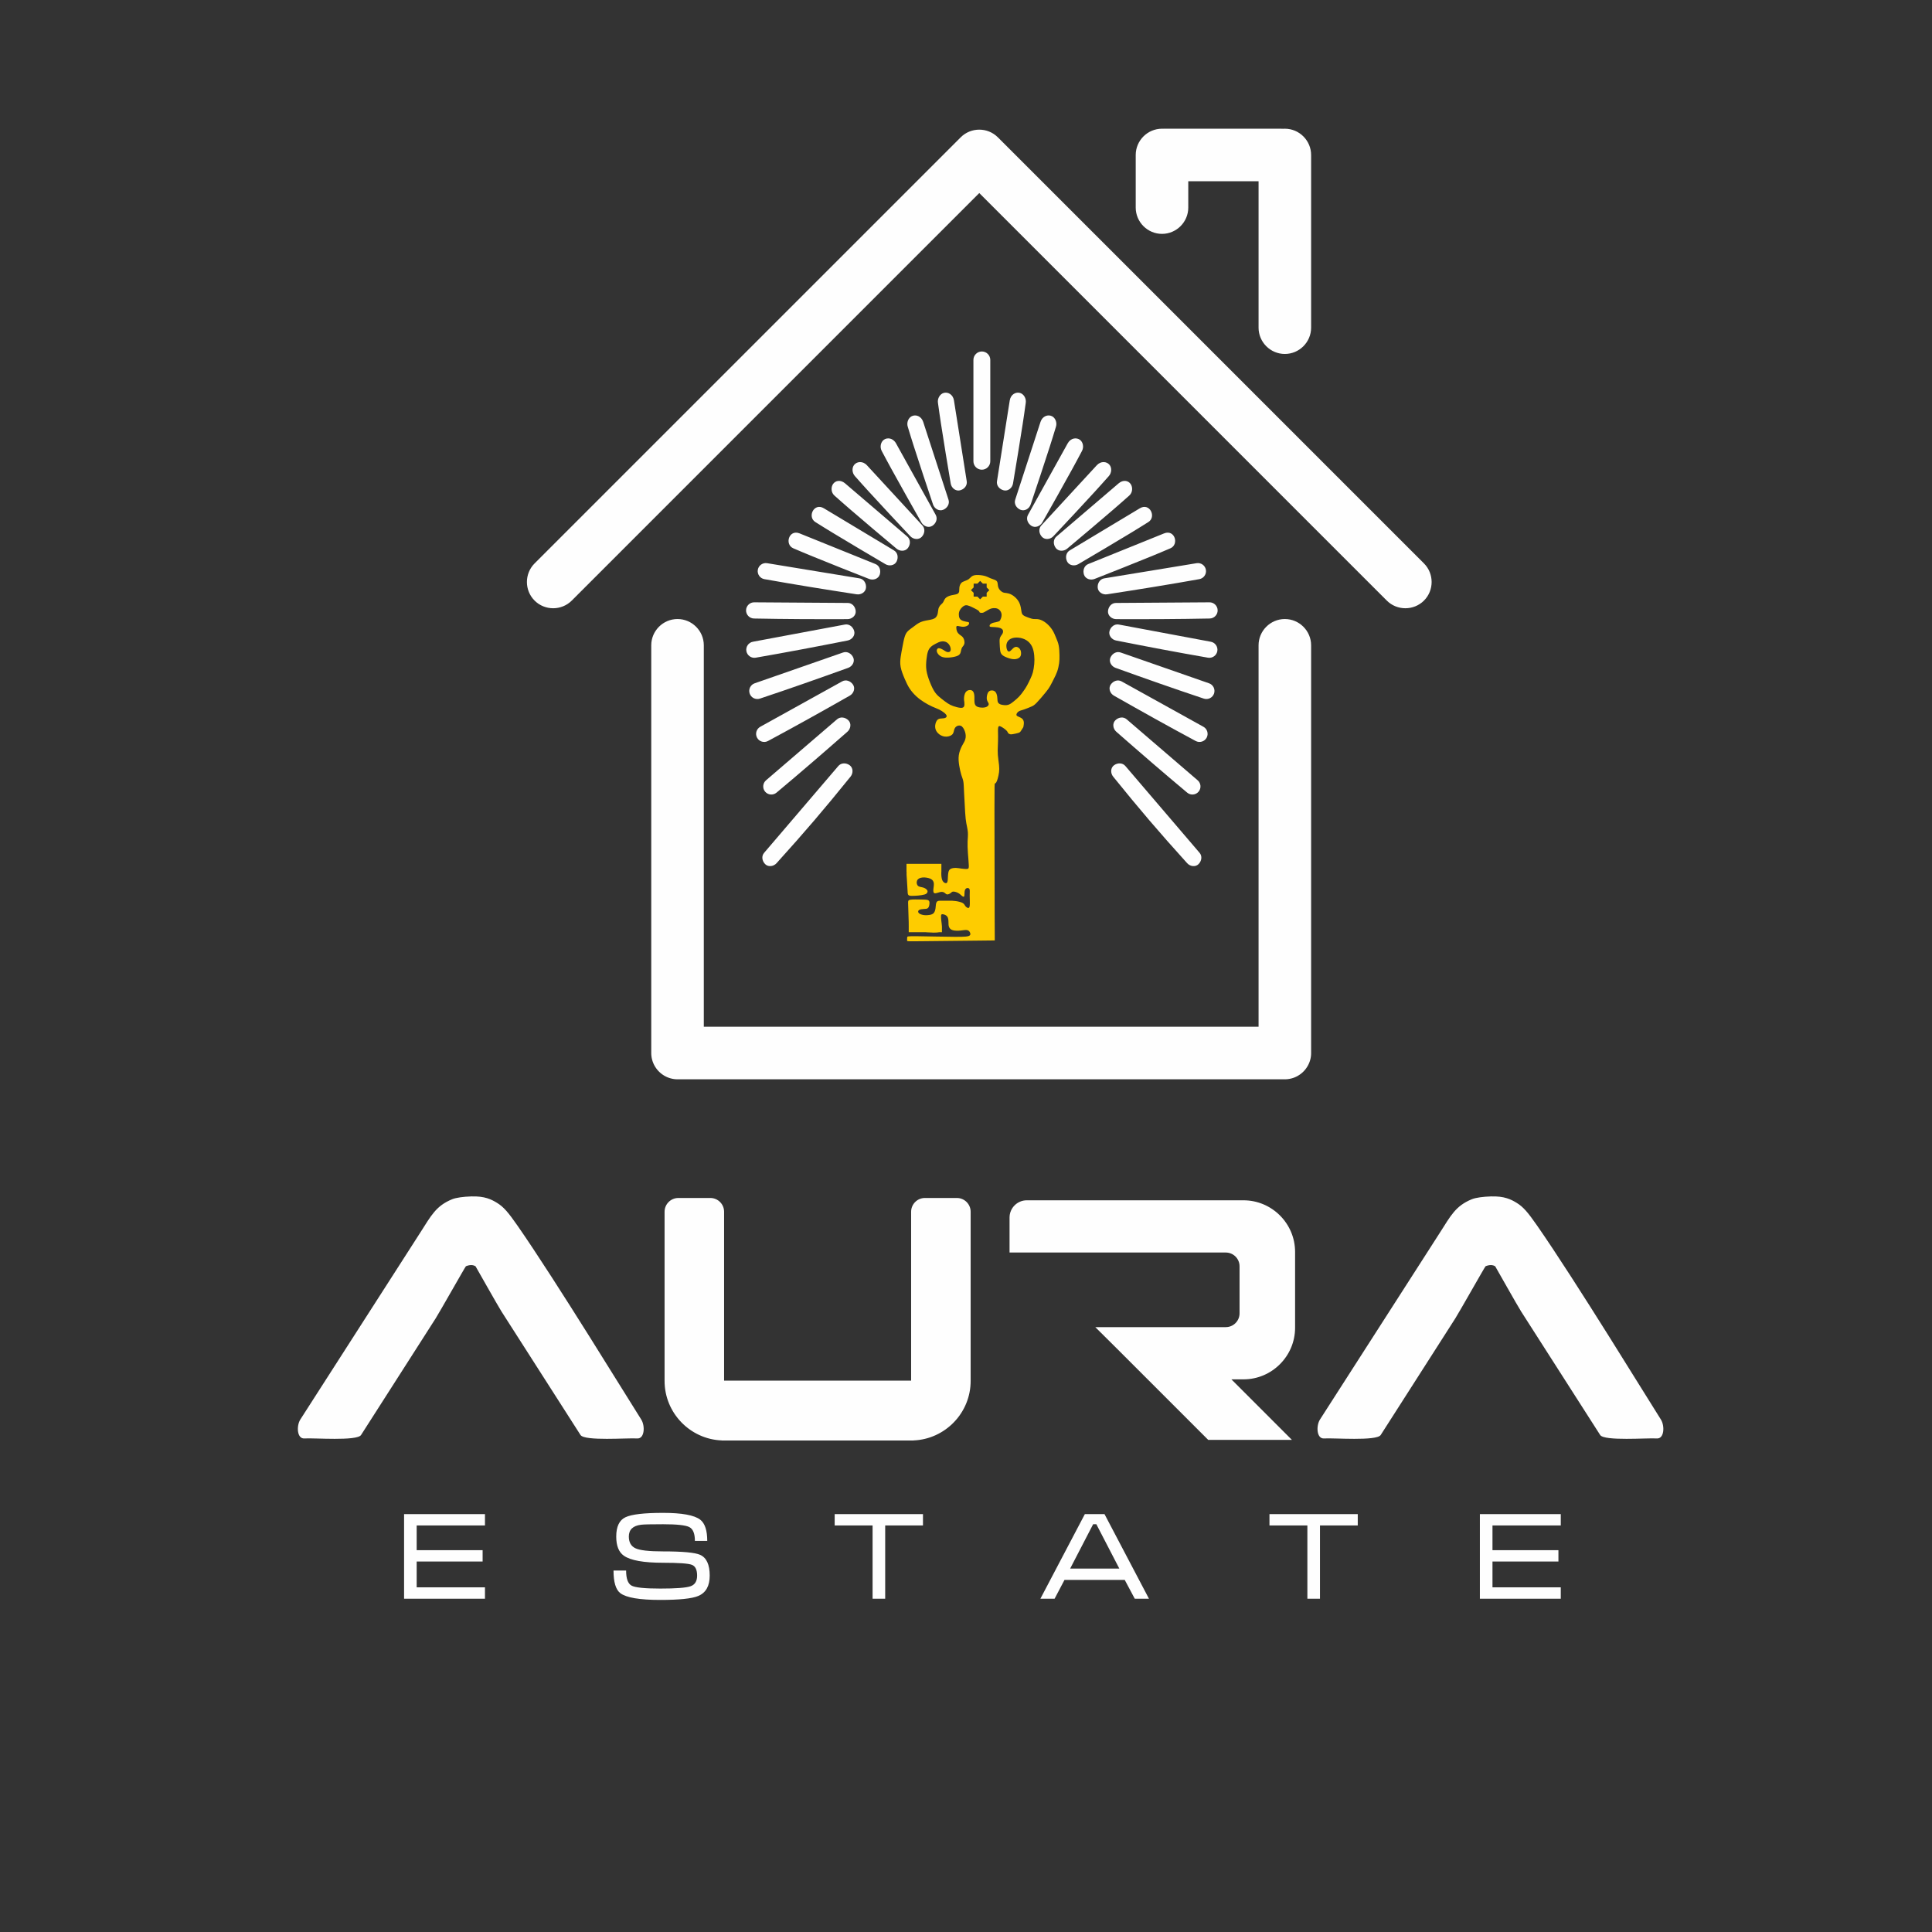 <?xml version="1.0" encoding="UTF-8"?> <svg xmlns="http://www.w3.org/2000/svg" xmlns:xlink="http://www.w3.org/1999/xlink" xmlns:xodm="http://www.corel.com/coreldraw/odm/2003" xml:space="preserve" width="200px" height="200px" version="1.1" style="shape-rendering:geometricPrecision; text-rendering:geometricPrecision; image-rendering:optimizeQuality; fill-rule:evenodd; clip-rule:evenodd" viewBox="0 0 200 200"><rect x="0" y="0" width="200" height="200" fill="#333333" stroke="none"/> <defs> <style type="text/css"> .fil1 {fill:#FEFEFE} .fil2 {fill:#FECC00} .fil0 {fill:#FEFEFE;fill-rule:nonzero} </style> </defs> <g id="Слой_x0020_1">  <path class="fil0" d="M41.83 156.74l8.374 0 0 1.176 -7.07 0 0 2.557 6.827 0 0 1.176 -6.827 0 0 2.671 7.07 0 0 1.177 -8.374 0 0 -8.757zm57.227 -32.726l-3.313 0c-0.783,0 -1.424,0.641 -1.424,1.424l0 17.485 -19.362 0 0 -17.485c0,-0.783 -0.64,-1.424 -1.423,-1.424l-3.314 0c-0.783,0 -1.424,0.641 -1.424,1.424l0 17.519c0,3.307 2.641,6.028 5.918,6.156l0 0.005 0.243 0 19.362 0 0.243 0 0 -0.005c3.277,-0.128 5.918,-2.849 5.918,-6.156l0 -17.519c0,-0.783 -0.64,-1.424 -1.424,-1.424zm-67.542 24.894c-0.781,0.055 -0.843,-1.311 -0.42,-1.97l12.423 -19.358c1.105,-1.721 1.607,-2.752 3.295,-3.437 0.415,-0.168 1.176,-0.264 1.973,-0.29 1.392,-0.045 2.087,0.313 2.651,0.657 0.695,0.425 1.161,0.969 2.142,2.379 3.963,5.695 11.593,18.174 12.796,20.049 0.423,0.659 0.361,2.025 -0.42,1.97 -0.957,-0.068 -5.443,0.294 -5.86,-0.357l-8.183 -12.789c-0.378,-0.592 -2.67,-4.666 -2.681,-4.673 -0.126,-0.08 -0.276,-0.128 -0.453,-0.128 -0.178,0 -0.383,0.048 -0.548,0.122 -0.053,0.024 -2.741,4.786 -3.127,5.39l-7.727 12.078c-0.417,0.651 -4.904,0.289 -5.861,0.357zm74.773 -24.653l22.438 0c2.938,0 5.341,2.403 5.341,5.341l0 7.853c0,2.938 -2.403,5.341 -5.341,5.341l-1.253 0 6.263 6.264 -8.665 0 -9.539 -9.538 -2.147 -2.132 13.509 0c0.784,0 1.424,-0.641 1.424,-1.424l0 -4.875c0,-0.783 -0.64,-1.424 -1.424,-1.424l-22.386 0 0 -3.626c0,-0.979 0.801,-1.78 1.78,-1.78zm30.781 24.653c-0.781,0.055 -0.843,-1.311 -0.42,-1.97l12.424 -19.358c1.104,-1.721 1.606,-2.752 3.295,-3.437 0.414,-0.168 1.175,-0.264 1.972,-0.29 1.392,-0.045 2.087,0.313 2.651,0.657 0.695,0.425 1.161,0.969 2.142,2.379 3.963,5.695 11.593,18.174 12.796,20.049 0.423,0.659 0.361,2.025 -0.42,1.97 -0.957,-0.068 -5.443,0.294 -5.86,-0.357l-8.183 -12.789c-0.378,-0.592 -2.67,-4.666 -2.681,-4.673 -0.126,-0.08 -0.276,-0.128 -0.453,-0.128 -0.178,0 -0.383,0.048 -0.548,0.122 -0.053,0.024 -2.741,4.786 -3.127,5.39l-7.727 12.078c-0.417,0.651 -4.904,0.289 -5.861,0.357zm-68.432 11.692c2.036,0 3.319,0.12 3.848,0.359 0.656,0.298 0.984,1.014 0.984,2.147 0,1.074 -0.396,1.777 -1.189,2.109 -0.648,0.273 -1.96,0.409 -3.937,0.409 -2.139,0 -3.516,-0.234 -4.13,-0.703 -0.468,-0.358 -0.702,-1.137 -0.702,-2.339l1.303 0c0,0.827 0.184,1.345 0.55,1.553 0.367,0.209 1.364,0.313 2.991,0.313 1.594,0 2.628,-0.077 3.1,-0.23 0.474,-0.153 0.71,-0.524 0.71,-1.112 0,-0.597 -0.177,-0.967 -0.53,-1.112 -0.354,-0.145 -1.353,-0.218 -2.998,-0.218 -2.011,0 -3.362,-0.242 -4.053,-0.728 -0.528,-0.366 -0.792,-1.027 -0.792,-1.981 0,-1.032 0.317,-1.699 0.952,-2.001 0.635,-0.303 1.933,-0.454 3.893,-0.454 1.951,0 3.234,0.234 3.848,0.703 0.485,0.375 0.728,1.108 0.728,2.199l-1.278 0c0,-0.756 -0.192,-1.232 -0.575,-1.43 -0.384,-0.198 -1.292,-0.296 -2.723,-0.296 -1.228,0 -1.982,0.017 -2.263,0.051 -0.852,0.102 -1.278,0.509 -1.278,1.221 0,0.599 0.23,1.006 0.69,1.219 0.461,0.215 1.41,0.321 2.851,0.321zm17.768 -3.86l9.14 0 0 1.176 -3.911 0 0 7.581 -1.304 0 0 -7.581 -3.925 0 0 -1.176zm27.932 0l4.602 8.757 -1.47 0 -1.036 -1.943 -6.238 0 -1.023 1.943 -1.47 0 4.602 -8.757 2.033 0zm1.534 5.637l-2.378 -4.589 -0.332 0 -2.378 4.589 5.088 0zm15.544 -5.637l9.14 0 0 1.176 -3.912 0 0 7.581 -1.304 0 0 -7.581 -3.924 0 0 -1.176zm21.782 0l8.374 0 0 1.176 -7.07 0 0 2.557 6.827 0 0 1.176 -6.827 0 0 2.671 7.07 0 0 1.177 -8.374 0 0 -8.757z"></path> <path class="fil1" d="M101.641 36.384c0.48,0 0.873,0.393 0.873,0.873l0 10.493c0,0.481 -0.393,0.873 -0.873,0.873 -0.48,0 -0.873,-0.392 -0.873,-0.873l0 -10.493c0,-0.48 0.393,-0.873 0.873,-0.873zm-0.267 -16.399l42.187 42.188c1.058,1.057 2.789,1.057 3.848,0 1.057,-1.058 1.057,-2.789 0,-3.848l-44.111 -44.11c-1.058,-1.058 -2.789,-1.058 -3.847,0l-44.111 44.11c-1.058,1.059 -1.058,2.79 0,3.848 1.058,1.057 2.789,1.057 3.847,0l42.187 -42.188zm-31.236 44.097c1.496,0 2.72,1.224 2.72,2.72l0 39.485 57.428 0 0 -39.485c0,-1.496 1.224,-2.72 2.72,-2.72 1.496,0 2.72,1.224 2.72,2.72l0 42.205c0,0.024 0,0.047 -0.001,0.07 0,0.023 -0.001,0.046 -0.002,0.069 -0.002,0.024 -0.003,0.047 -0.005,0.07 -0.001,0.023 -0.004,0.045 -0.006,0.068 -0.002,0.023 -0.005,0.046 -0.008,0.068 -0.003,0.023 -0.006,0.045 -0.009,0.068 -0.004,0.022 -0.008,0.045 -0.011,0.067 -0.004,0.022 -0.009,0.045 -0.013,0.067 -0.005,0.022 -0.01,0.044 -0.015,0.066 -0.005,0.022 -0.01,0.043 -0.016,0.065 -0.005,0.022 -0.011,0.043 -0.018,0.065 -0.006,0.021 -0.012,0.042 -0.019,0.064 -0.006,0.021 -0.013,0.042 -0.021,0.063 -0.006,0.021 -0.014,0.042 -0.022,0.063 -0.007,0.021 -0.015,0.041 -0.023,0.062 -0.017,0.041 -0.034,0.082 -0.052,0.122 -0.009,0.02 -0.019,0.04 -0.028,0.06 -0.01,0.02 -0.02,0.039 -0.03,0.059 -0.01,0.019 -0.02,0.039 -0.031,0.058 -0.01,0.019 -0.021,0.038 -0.032,0.058 -0.033,0.056 -0.067,0.112 -0.104,0.166 -0.012,0.018 -0.025,0.037 -0.037,0.054 -0.013,0.018 -0.026,0.035 -0.039,0.053 -0.013,0.018 -0.026,0.035 -0.04,0.052 -0.013,0.017 -0.027,0.034 -0.041,0.051 -0.014,0.017 -0.028,0.033 -0.042,0.05 -0.015,0.017 -0.029,0.033 -0.044,0.049 -0.014,0.016 -0.029,0.032 -0.044,0.048 -0.03,0.031 -0.061,0.062 -0.092,0.092 -0.016,0.015 -0.033,0.03 -0.048,0.044 -0.017,0.015 -0.033,0.03 -0.05,0.044 -0.016,0.014 -0.032,0.028 -0.049,0.042 -0.017,0.014 -0.034,0.028 -0.051,0.041 -0.018,0.014 -0.035,0.027 -0.052,0.04 -0.018,0.013 -0.035,0.026 -0.053,0.039 -0.018,0.013 -0.036,0.025 -0.054,0.037 -0.054,0.037 -0.11,0.072 -0.167,0.105 -0.019,0.011 -0.038,0.021 -0.057,0.032 -0.02,0.011 -0.039,0.02 -0.059,0.031 -0.019,0.01 -0.039,0.02 -0.059,0.029 -0.019,0.009 -0.039,0.019 -0.059,0.028 -0.04,0.019 -0.081,0.036 -0.122,0.052 -0.021,0.008 -0.042,0.016 -0.062,0.024 -0.021,0.007 -0.042,0.015 -0.063,0.022 -0.021,0.007 -0.042,0.014 -0.064,0.021 -0.021,0.006 -0.042,0.013 -0.063,0.019 -0.022,0.006 -0.044,0.012 -0.065,0.017 -0.022,0.006 -0.044,0.011 -0.066,0.016 -0.022,0.006 -0.044,0.01 -0.066,0.015 -0.022,0.004 -0.044,0.009 -0.066,0.013l0 0c-0.022,0.004 -0.045,0.007 -0.067,0.011 -0.023,0.004 -0.045,0.007 -0.068,0.01 -0.022,0.002 -0.045,0.005 -0.068,0.008 -0.023,0.002 -0.046,0.004 -0.068,0.006 -0.024,0.001 -0.047,0.003 -0.07,0.004 -0.023,0.001 -0.046,0.002 -0.069,0.003 -0.023,0 -0.047,0.001 -0.07,0.001l-62.868 0c-0.023,0 -0.047,-0.001 -0.07,-0.001 -0.023,-0.001 -0.046,-0.002 -0.069,-0.003 -0.023,-0.001 -0.046,-0.003 -0.069,-0.004 -0.023,-0.002 -0.046,-0.004 -0.069,-0.006 -0.023,-0.003 -0.045,-0.006 -0.068,-0.008 -0.023,-0.003 -0.045,-0.006 -0.067,-0.01 -0.023,-0.004 -0.045,-0.007 -0.068,-0.011 -0.022,-0.004 -0.044,-0.009 -0.066,-0.013 -0.022,-0.005 -0.044,-0.009 -0.066,-0.015 -0.022,-0.005 -0.044,-0.01 -0.065,-0.016 -0.022,-0.005 -0.044,-0.011 -0.065,-0.017 -0.022,-0.006 -0.043,-0.013 -0.064,-0.019 -0.021,-0.007 -0.043,-0.014 -0.064,-0.021 -0.021,-0.007 -0.042,-0.015 -0.062,-0.022 -0.021,-0.008 -0.042,-0.016 -0.063,-0.024 -0.02,-0.008 -0.041,-0.016 -0.061,-0.025 -0.02,-0.009 -0.041,-0.018 -0.061,-0.027 -0.02,-0.009 -0.04,-0.019 -0.06,-0.028 -0.019,-0.009 -0.039,-0.019 -0.058,-0.029 -0.02,-0.011 -0.039,-0.02 -0.059,-0.031 -0.019,-0.011 -0.038,-0.021 -0.057,-0.032 -0.019,-0.011 -0.038,-0.022 -0.057,-0.034 -0.018,-0.011 -0.037,-0.023 -0.055,-0.035 -0.019,-0.011 -0.037,-0.023 -0.055,-0.036 -0.018,-0.012 -0.036,-0.024 -0.054,-0.037 -0.017,-0.013 -0.035,-0.026 -0.053,-0.039 -0.017,-0.013 -0.034,-0.026 -0.052,-0.04 -0.017,-0.013 -0.034,-0.027 -0.051,-0.041 -0.016,-0.014 -0.033,-0.028 -0.049,-0.042 -0.017,-0.014 -0.033,-0.029 -0.049,-0.044 -0.017,-0.014 -0.032,-0.029 -0.048,-0.044 -0.016,-0.015 -0.031,-0.03 -0.047,-0.046 -0.015,-0.015 -0.03,-0.031 -0.046,-0.046 -0.015,-0.016 -0.029,-0.032 -0.044,-0.048 -0.015,-0.016 -0.029,-0.033 -0.044,-0.049 -0.014,-0.017 -0.028,-0.033 -0.042,-0.05 -0.014,-0.017 -0.028,-0.034 -0.041,-0.051 -0.013,-0.017 -0.027,-0.034 -0.04,-0.052 -0.013,-0.018 -0.026,-0.035 -0.038,-0.053 -0.013,-0.017 -0.026,-0.036 -0.038,-0.054 -0.012,-0.018 -0.024,-0.036 -0.036,-0.055 -0.012,-0.018 -0.023,-0.036 -0.034,-0.055l-0.001 0c-0.011,-0.019 -0.022,-0.038 -0.033,-0.056 -0.011,-0.02 -0.022,-0.039 -0.032,-0.058 -0.011,-0.019 -0.021,-0.039 -0.031,-0.058 -0.01,-0.02 -0.02,-0.039 -0.03,-0.059 -0.009,-0.02 -0.019,-0.04 -0.028,-0.06 -0.009,-0.02 -0.017,-0.04 -0.026,-0.061 -0.009,-0.02 -0.018,-0.04 -0.025,-0.061 -0.009,-0.021 -0.017,-0.041 -0.024,-0.062 -0.008,-0.021 -0.015,-0.042 -0.023,-0.063 -0.007,-0.021 -0.014,-0.042 -0.02,-0.063 -0.007,-0.022 -0.013,-0.043 -0.019,-0.064 -0.006,-0.022 -0.012,-0.043 -0.018,-0.065 -0.006,-0.022 -0.011,-0.043 -0.016,-0.065 -0.005,-0.022 -0.01,-0.044 -0.015,-0.066 -0.004,-0.022 -0.008,-0.045 -0.013,-0.067 -0.003,-0.022 -0.007,-0.045 -0.01,-0.067 -0.004,-0.023 -0.007,-0.045 -0.01,-0.068 -0.003,-0.022 -0.006,-0.045 -0.008,-0.068 -0.002,-0.023 -0.004,-0.045 -0.006,-0.068 -0.002,-0.023 -0.003,-0.046 -0.004,-0.07 -0.002,-0.023 -0.003,-0.046 -0.003,-0.069 -0.001,-0.023 -0.001,-0.046 -0.001,-0.07l0 -42.205c0,-1.496 1.224,-2.72 2.72,-2.72zm62.868 -50.758c1.496,0 2.72,1.224 2.72,2.72l0 17.878c0,1.496 -1.224,2.72 -2.72,2.72 -1.496,0 -2.72,-1.224 -2.72,-2.72l0 -15.157 -7.277 0 0 2.725c0,1.496 -1.224,2.721 -2.72,2.721 -1.496,0 -2.72,-1.225 -2.72,-2.721l0 -5.446c0,-1.496 1.224,-2.72 2.72,-2.72 0.037,0 0.073,0.001 0.109,0.002 0.036,-0.001 0.072,-0.002 0.108,-0.002l12.108 0c0.066,0 0.131,0.003 0.196,0.007 0.064,-0.004 0.13,-0.007 0.196,-0.007zm-28.478 28.133l-0.053 0.339 -0.334 2.111 -0.933 5.904c-0.076,0.455 0.258,0.845 0.707,0.951l0 0c0.448,0.106 0.874,-0.252 0.951,-0.706 0.357,-2.122 0.69,-4.151 1.009,-6.206 0.171,-1.105 0.148,-1.016 0.312,-2.154 0.066,-0.46 -0.21,-0.897 -0.578,-1.014 -0.432,-0.137 -0.979,0.132 -1.081,0.775zm3.183 2.224l-0.107 0.327 -0.66 2.032 -1.849 5.684c-0.146,0.438 0.123,0.876 0.549,1.051 0.426,0.175 0.903,-0.112 1.05,-0.549 0.686,-2.039 1.334,-3.991 1.971,-5.97 0.342,-1.064 0.306,-0.98 0.646,-2.078 0.138,-0.444 -0.067,-0.919 -0.411,-1.092 -0.406,-0.203 -0.988,-0.024 -1.189,0.595zm2.815 2.215l-0.166 0.301 -1.037 1.868 -2.902 5.226c-0.227,0.401 -0.047,0.883 0.338,1.136 0.385,0.254 0.908,0.063 1.136,-0.337 1.063,-1.871 2.072,-3.663 3.075,-5.483 0.54,-0.98 0.488,-0.904 1.032,-1.917 0.22,-0.409 0.11,-0.915 -0.194,-1.15 -0.359,-0.277 -0.966,-0.212 -1.282,0.356zm3.007 2.273l-0.232 0.254 -1.449 1.57 -4.051 4.396c-0.315,0.336 -0.254,0.846 0.06,1.183 0.315,0.337 0.868,0.275 1.183,-0.06 1.475,-1.567 2.878,-3.071 4.282,-4.604 0.755,-0.825 0.687,-0.764 1.455,-1.619 0.31,-0.346 0.322,-0.864 0.081,-1.164 -0.283,-0.354 -0.888,-0.434 -1.329,0.044zm2.262 1.872l-0.261 0.224 -1.624 1.389 -4.543 3.884c-0.353,0.297 -0.352,0.81 -0.08,1.182l0 0.001c0.272,0.371 0.829,0.375 1.182,0.079 1.649,-1.381 3.22,-2.708 4.796,-4.064 0.848,-0.73 0.773,-0.677 1.636,-1.436 0.357,-0.314 0.371,-0.855 0.154,-1.183 -0.246,-0.37 -0.775,-0.489 -1.26,-0.076zm4.709 5.177l-0.319 0.129 -1.981 0.8 -5.542 2.24c-0.429,0.169 -0.592,0.656 -0.452,1.095l0 0c0.14,0.439 0.666,0.62 1.095,0.452 2.004,-0.786 3.915,-1.546 5.84,-2.33 1.035,-0.422 0.947,-0.396 2.008,-0.841 0.932,-0.392 0.466,-1.996 -0.649,-1.545zm-2.512 -2.599l-0.294 0.178 -1.832 1.1 -5.123 3.078c-0.398,0.234 -0.482,0.741 -0.276,1.153 0.207,0.412 0.756,0.508 1.153,0.275 1.856,-1.089 3.625,-2.138 5.403,-3.214 0.957,-0.579 0.874,-0.539 1.852,-1.145 0.859,-0.532 0.149,-2.044 -0.883,-1.425zm5.869 5.684l-9.546 1.568c-0.456,0.071 -0.722,0.511 -0.681,0.97l0 0c0.04,0.459 0.514,0.751 0.969,0.681 3.271,-0.503 6.316,-0.992 9.552,-1.569 0.454,-0.081 0.759,-0.518 0.678,-0.972 -0.081,-0.454 -0.519,-0.759 -0.972,-0.678zm1.335 4.049l-9.673 0.065c-0.461,-0.001 -0.792,0.392 -0.824,0.852 -0.032,0.46 0.391,0.822 0.852,0.824 3.309,0.011 6.393,0.001 9.679,-0.065 0.461,-0.009 0.83,-0.394 0.821,-0.854 -0.009,-0.461 -0.394,-0.831 -0.855,-0.822zm0.139 4.08l-9.51 -1.778c-0.452,-0.088 -0.852,0.235 -0.97,0.68 -0.119,0.445 0.227,0.882 0.679,0.971 3.247,0.641 6.276,1.218 9.515,1.779 0.454,0.078 0.89,-0.229 0.968,-0.683l0 0c0.079,-0.454 -0.228,-0.89 -0.682,-0.969zm-0.186 4.299l-9.136 -3.183c-0.434,-0.155 -0.877,0.104 -1.062,0.526l0 0c-0.184,0.423 0.093,0.906 0.527,1.062 3.114,1.12 6.023,2.145 9.141,3.185 0.437,0.145 0.914,-0.093 1.06,-0.53 0.145,-0.438 -0.093,-0.914 -0.53,-1.06zm-0.579 4.5l-8.46 -4.691c-0.401,-0.227 -0.882,-0.047 -1.135,0.338 -0.254,0.385 -0.063,0.908 0.337,1.135 2.878,1.634 5.57,3.14 8.465,4.694 0.407,0.219 0.917,0.065 1.135,-0.341l0 0c0.218,-0.406 0.064,-0.917 -0.342,-1.135zm-0.4 13.041l-7.658 -8.959c-0.29,-0.358 -0.804,-0.367 -1.18,-0.101l0 0c-0.377,0.266 -0.391,0.822 -0.101,1.181 2.818,3.485 4.652,5.631 7.661,8.963 0.308,0.343 0.855,0.423 1.181,0.098l0 -0.001c0.325,-0.326 0.405,-0.838 0.097,-1.181zm-0.196 -7.502l-7.338 -6.304c-0.347,-0.303 -0.854,-0.224 -1.18,0.102 -0.326,0.326 -0.245,0.876 0.102,1.18 2.488,2.182 4.82,4.2 7.342,6.308 0.353,0.295 0.884,0.248 1.18,-0.106 0.295,-0.353 0.248,-0.884 -0.106,-1.18zm-25.22 -39.313l0.053 0.339 0.334 2.111 0.933 5.904c0.075,0.455 -0.258,0.845 -0.707,0.951l0 0c-0.448,0.106 -0.875,-0.252 -0.951,-0.706 -0.358,-2.122 -0.691,-4.151 -1.009,-6.206 -0.171,-1.105 -0.148,-1.016 -0.312,-2.154 -0.066,-0.46 0.211,-0.897 0.578,-1.014 0.432,-0.137 0.979,0.132 1.081,0.775zm-3.183 2.224l0.106 0.327 0.661 2.032 1.849 5.684c0.145,0.438 -0.123,0.876 -0.549,1.051 -0.426,0.175 -0.904,-0.112 -1.051,-0.549 -0.686,-2.039 -1.333,-3.991 -1.97,-5.97 -0.342,-1.064 -0.306,-0.98 -0.646,-2.078 -0.138,-0.444 0.066,-0.919 0.411,-1.092 0.405,-0.203 0.988,-0.024 1.189,0.595zm-2.816 2.215l0.167 0.301 1.037 1.868 2.901 5.226c0.227,0.401 0.048,0.883 -0.337,1.136 -0.385,0.254 -0.908,0.063 -1.136,-0.337 -1.063,-1.871 -2.072,-3.663 -3.075,-5.483 -0.54,-0.98 -0.488,-0.904 -1.033,-1.917 -0.219,-0.409 -0.109,-0.915 0.196,-1.15 0.359,-0.277 0.965,-0.212 1.28,0.356zm-3.007 2.273l0.234 0.254 1.448 1.57 4.051 4.396c0.315,0.336 0.254,0.846 -0.06,1.183 -0.315,0.337 -0.868,0.275 -1.184,-0.06 -1.474,-1.567 -2.877,-3.071 -4.281,-4.604 -0.755,-0.825 -0.687,-0.764 -1.455,-1.619 -0.31,-0.346 -0.322,-0.864 -0.081,-1.164 0.283,-0.354 0.888,-0.434 1.328,0.044zm-2.261 1.872l0.261 0.224 1.624 1.389 4.543 3.884c0.353,0.297 0.352,0.81 0.08,1.182l0 0.001c-0.272,0.371 -0.829,0.375 -1.182,0.079 -1.65,-1.381 -3.22,-2.708 -4.796,-4.064 -0.848,-0.73 -0.773,-0.677 -1.637,-1.436 -0.357,-0.314 -0.371,-0.855 -0.153,-1.183 0.245,-0.37 0.776,-0.489 1.26,-0.076zm-4.709 5.177l0.319 0.129 1.981 0.8 5.542 2.24c0.429,0.169 0.591,0.656 0.452,1.095l0 0c-0.14,0.439 -0.667,0.62 -1.096,0.452 -2.003,-0.786 -3.914,-1.546 -5.839,-2.33 -1.036,-0.422 -0.948,-0.396 -2.008,-0.841 -0.932,-0.392 -0.466,-1.996 0.649,-1.545zm2.511 -2.599l0.295 0.178 1.832 1.1 5.124 3.078c0.396,0.234 0.481,0.741 0.274,1.153 -0.206,0.412 -0.755,0.508 -1.152,0.275 -1.856,-1.089 -3.625,-2.138 -5.403,-3.214 -0.957,-0.579 -0.874,-0.539 -1.852,-1.145 -0.86,-0.532 -0.149,-2.044 0.882,-1.425zm-5.868 5.684l9.546 1.568c0.456,0.071 0.721,0.511 0.681,0.97l0 0c-0.04,0.459 -0.514,0.751 -0.97,0.681 -3.27,-0.503 -6.315,-0.992 -9.551,-1.569 -0.453,-0.081 -0.758,-0.518 -0.678,-0.972 0.081,-0.454 0.518,-0.759 0.972,-0.678zm-1.335 4.049l9.674 0.065c0.46,-0.001 0.791,0.392 0.823,0.852 0.032,0.46 -0.391,0.822 -0.852,0.824 -3.309,0.011 -6.393,0.001 -9.679,-0.065 -0.461,-0.009 -0.83,-0.394 -0.821,-0.854 0.009,-0.461 0.394,-0.831 0.855,-0.822zm-0.139 4.08l9.509 -1.778c0.453,-0.088 0.852,0.235 0.971,0.68 0.119,0.445 -0.227,0.882 -0.679,0.971 -3.247,0.641 -6.276,1.218 -9.515,1.779 -0.454,0.078 -0.89,-0.229 -0.968,-0.683l0 0c-0.079,-0.454 0.228,-0.89 0.682,-0.969zm0.186 4.299l9.136 -3.183c0.434,-0.155 0.877,0.104 1.061,0.526l0 0c0.184,0.423 -0.093,0.906 -0.526,1.062 -3.114,1.12 -6.022,2.145 -9.141,3.185 -0.437,0.145 -0.914,-0.093 -1.059,-0.53 -0.146,-0.438 0.092,-0.914 0.529,-1.06zm0.578 4.5l8.461 -4.691c0.401,-0.227 0.882,-0.047 1.136,0.338 0.253,0.385 0.062,0.908 -0.339,1.135 -2.877,1.634 -5.569,3.14 -8.465,4.694 -0.406,0.219 -0.916,0.065 -1.134,-0.341 -0.218,-0.406 -0.065,-0.917 0.341,-1.135zm0.401 13.041l7.657 -8.959c0.291,-0.358 0.805,-0.367 1.181,-0.101 0.377,0.266 0.391,0.822 0.101,1.181 -2.818,3.485 -4.653,5.631 -7.661,8.963 -0.309,0.343 -0.855,0.423 -1.181,0.098l0 -0.001c-0.326,-0.326 -0.405,-0.838 -0.097,-1.181zm0.195 -7.502l7.338 -6.304c0.347,-0.303 0.855,-0.224 1.181,0.102 0.326,0.326 0.245,0.876 -0.102,1.18 -2.488,2.182 -4.82,4.2 -7.342,6.308 -0.353,0.295 -0.884,0.248 -1.18,-0.106 -0.296,-0.353 -0.248,-0.884 0.105,-1.18z"></path> <path class="fil2" d="M107.562 64.118c-0.219,-0.051 -0.394,-0.024 -0.559,-0.037 -0.165,-0.014 -0.32,-0.067 -0.519,-0.138 -0.199,-0.071 -0.441,-0.159 -0.572,-0.27 -0.132,-0.111 -0.152,-0.246 -0.182,-0.448 -0.03,-0.202 -0.071,-0.472 -0.159,-0.704 -0.087,-0.232 -0.222,-0.428 -0.38,-0.593 -0.159,-0.165 -0.341,-0.3 -0.512,-0.387 -0.172,-0.088 -0.334,-0.128 -0.482,-0.149 -0.148,-0.02 -0.283,-0.02 -0.431,-0.1 -0.149,-0.081 -0.31,-0.243 -0.391,-0.415 -0.081,-0.172 -0.081,-0.354 -0.101,-0.492 -0.021,-0.138 -0.061,-0.232 -0.196,-0.31 -0.135,-0.077 -0.364,-0.138 -0.552,-0.216 -0.189,-0.077 -0.337,-0.171 -0.583,-0.238 -0.246,-0.068 -0.59,-0.108 -0.839,-0.098 -0.249,0.01 -0.404,0.07 -0.519,0.155 -0.114,0.084 -0.188,0.192 -0.306,0.276 -0.118,0.084 -0.28,0.145 -0.421,0.199 -0.141,0.054 -0.263,0.101 -0.357,0.209 -0.094,0.107 -0.162,0.276 -0.185,0.434 -0.024,0.158 -0.004,0.307 -0.024,0.428 -0.02,0.121 -0.081,0.216 -0.226,0.273 -0.145,0.057 -0.374,0.077 -0.586,0.128 -0.212,0.051 -0.408,0.131 -0.536,0.236 -0.128,0.104 -0.188,0.232 -0.236,0.333 -0.047,0.101 -0.08,0.175 -0.141,0.243 -0.061,0.067 -0.148,0.128 -0.229,0.222 -0.081,0.094 -0.155,0.223 -0.192,0.367 -0.037,0.145 -0.037,0.307 -0.077,0.489 -0.041,0.182 -0.122,0.384 -0.341,0.505 -0.219,0.121 -0.576,0.162 -0.869,0.219 -0.293,0.057 -0.522,0.131 -0.731,0.246 -0.209,0.114 -0.397,0.27 -0.593,0.414 -0.195,0.145 -0.397,0.28 -0.549,0.432 -0.152,0.151 -0.252,0.32 -0.34,0.606 -0.088,0.286 -0.162,0.69 -0.229,1.048 -0.068,0.357 -0.128,0.667 -0.176,0.994 -0.047,0.326 -0.08,0.67 -0.006,1.067 0.074,0.398 0.256,0.849 0.421,1.233 0.165,0.384 0.313,0.701 0.508,0.998 0.196,0.296 0.438,0.572 0.695,0.808 0.256,0.236 0.525,0.431 0.805,0.606 0.279,0.176 0.569,0.331 0.829,0.449 0.259,0.118 0.488,0.198 0.694,0.296 0.205,0.098 0.387,0.212 0.535,0.33 0.148,0.118 0.263,0.24 0.276,0.344 0.014,0.104 -0.074,0.192 -0.212,0.229 -0.138,0.037 -0.327,0.023 -0.479,0.051 -0.151,0.026 -0.266,0.094 -0.356,0.249 -0.091,0.155 -0.159,0.397 -0.145,0.626 0.013,0.229 0.108,0.445 0.286,0.627 0.178,0.182 0.441,0.33 0.724,0.36 0.283,0.031 0.586,-0.057 0.745,-0.205 0.158,-0.148 0.172,-0.357 0.222,-0.522 0.051,-0.165 0.138,-0.287 0.283,-0.361 0.145,-0.074 0.347,-0.101 0.519,0.047 0.172,0.149 0.313,0.472 0.364,0.748 0.05,0.276 0.01,0.505 -0.068,0.697 -0.077,0.192 -0.192,0.347 -0.316,0.593 -0.125,0.247 -0.26,0.583 -0.31,0.93 -0.051,0.347 -0.017,0.704 0.04,1.062 0.058,0.357 0.138,0.713 0.219,0.977 0.081,0.262 0.162,0.431 0.206,0.663 0.043,0.233 0.05,0.529 0.077,1.122 0.027,0.593 0.074,1.482 0.112,2.062 0.038,0.58 0.067,0.849 0.123,1.153 0.056,0.304 0.139,0.642 0.162,0.955 0.022,0.313 -0.016,0.599 -0.029,0.938 -0.013,0.338 0,0.727 0.032,1.186 0.032,0.459 0.083,0.989 0.092,1.282 0.01,0.294 -0.022,0.351 -0.156,0.37 -0.134,0.019 -0.37,0 -0.58,-0.029 -0.211,-0.028 -0.396,-0.067 -0.587,-0.073 -0.192,-0.006 -0.39,0.019 -0.53,0.086 -0.14,0.067 -0.223,0.176 -0.265,0.39 -0.041,0.213 -0.041,0.532 -0.06,0.749 -0.019,0.217 -0.058,0.331 -0.16,0.351 -0.102,0.019 -0.268,-0.058 -0.366,-0.224 -0.1,-0.166 -0.131,-0.421 -0.141,-0.641 -0.004,-0.099 -0.004,-0.19 -0.002,-0.273l0.008 0 0 -0.263c0.001,-0.025 0.001,-0.049 0,-0.071l0 -0.528 -3.61 0 0 0.862 0.012 0c-0.018,0.203 0.005,0.453 0.026,0.73 0.029,0.376 0.055,0.803 0.067,1.097 0.013,0.293 0.013,0.453 0.086,0.535 0.074,0.083 0.22,0.09 0.399,0.09 0.179,0 0.389,-0.007 0.625,-0.029 0.236,-0.022 0.498,-0.061 0.661,-0.112 0.162,-0.051 0.226,-0.114 0.267,-0.188 0.042,-0.073 0.061,-0.156 -0.003,-0.255 -0.064,-0.099 -0.21,-0.214 -0.399,-0.271 -0.187,-0.058 -0.417,-0.058 -0.551,-0.178 -0.134,-0.122 -0.172,-0.364 -0.096,-0.543 0.077,-0.179 0.268,-0.293 0.545,-0.322 0.278,-0.029 0.642,0.029 0.865,0.14 0.223,0.112 0.306,0.278 0.325,0.466 0.019,0.188 -0.026,0.399 -0.045,0.599 -0.019,0.202 -0.012,0.393 0.128,0.425 0.14,0.032 0.414,-0.096 0.616,-0.131 0.201,-0.035 0.328,0.022 0.424,0.093 0.096,0.07 0.159,0.153 0.265,0.159 0.105,0.006 0.252,-0.064 0.347,-0.137 0.096,-0.073 0.141,-0.15 0.274,-0.156 0.134,-0.007 0.357,0.057 0.523,0.15 0.166,0.092 0.275,0.213 0.377,0.296 0.102,0.083 0.197,0.128 0.236,0.038 0.038,-0.089 0.019,-0.312 0.041,-0.484 0.023,-0.172 0.086,-0.294 0.192,-0.345 0.105,-0.051 0.252,-0.032 0.309,0.08 0.057,0.111 0.026,0.316 0.026,0.657 0,0.341 0.031,0.82 0.003,1.065 -0.029,0.246 -0.118,0.258 -0.211,0.227 -0.092,-0.032 -0.188,-0.109 -0.255,-0.204 -0.067,-0.096 -0.105,-0.211 -0.274,-0.303 -0.169,-0.093 -0.469,-0.163 -0.721,-0.198 -0.252,-0.035 -0.456,-0.035 -0.702,-0.035 -0.245,0 -0.532,0 -0.743,0 -0.21,0 -0.344,0 -0.433,0.057 -0.09,0.058 -0.135,0.172 -0.157,0.303 -0.022,0.131 -0.022,0.278 -0.048,0.444 -0.025,0.165 -0.076,0.35 -0.178,0.468 -0.102,0.118 -0.255,0.169 -0.434,0.201 -0.179,0.032 -0.383,0.045 -0.59,0.016 -0.207,-0.029 -0.418,-0.099 -0.52,-0.201 -0.102,-0.102 -0.096,-0.236 0.01,-0.315 0.105,-0.08 0.309,-0.106 0.494,-0.115 0.185,-0.01 0.351,-0.003 0.453,-0.112 0.102,-0.108 0.14,-0.332 0.143,-0.494 0.004,-0.163 -0.028,-0.265 -0.166,-0.316 -0.137,-0.051 -0.379,-0.051 -0.736,-0.058 -0.357,-0.006 -0.829,-0.019 -1.069,0.02 -0.239,0.038 -0.245,0.127 -0.242,0.35 0.003,0.224 0.016,0.581 0.029,0.935 0.012,0.354 0.025,0.705 0.032,1.018 0.003,0.174 0.005,0.337 0.005,0.472l-0.001 0 0 0.589 1.765 0c0.044,0.004 0.087,0.007 0.128,0.01 0.514,0.038 0.852,0.038 1.075,0.016 0.065,-0.007 0.12,-0.015 0.168,-0.026l0.301 0 0 -0.416c0.003,-0.053 0.003,-0.111 0,-0.173 -0.01,-0.198 -0.048,-0.441 -0.07,-0.645 -0.022,-0.204 -0.029,-0.37 -0.019,-0.478 0.009,-0.109 0.035,-0.16 0.162,-0.15 0.128,0.009 0.358,0.08 0.476,0.236 0.117,0.156 0.124,0.399 0.127,0.596 0.003,0.198 0.003,0.351 0.061,0.492 0.057,0.14 0.172,0.268 0.386,0.331 0.213,0.064 0.526,0.064 0.807,0.035 0.28,-0.029 0.529,-0.086 0.698,-0.044 0.169,0.041 0.258,0.181 0.297,0.299 0.038,0.119 0.025,0.214 -0.093,0.284 -0.118,0.07 -0.341,0.115 -1.429,0.112 -1.087,-0.003 -3.039,-0.054 -4.015,-0.064 -0.976,-0.009 -0.976,0.022 -0.983,0.118 -0.006,0.096 -0.019,0.255 -0.012,0.335 0.006,0.08 0.032,0.08 1.553,0.064 1.521,-0.016 4.538,-0.048 6.041,-0.064 1.502,-0.016 1.489,-0.016 1.483,-0.019 -0.007,-0.003 -0.007,-0.01 -0.013,-2.714 -0.006,-2.705 -0.019,-8.108 -0.019,-10.809 0,-2.702 0.013,-2.702 0.044,-2.715 0.032,-0.012 0.084,-0.038 0.135,-0.114 0.051,-0.077 0.102,-0.205 0.156,-0.393 0.054,-0.188 0.112,-0.437 0.14,-0.67 0.029,-0.232 0.029,-0.449 -0.003,-0.752 -0.032,-0.303 -0.096,-0.692 -0.121,-1.027 -0.026,-0.335 -0.013,-0.616 0,-0.938 0.012,-0.322 0.025,-0.686 0.022,-1.03 -0.003,-0.345 -0.022,-0.67 0.007,-0.848 0.028,-0.179 0.105,-0.211 0.277,-0.131 0.172,0.08 0.44,0.271 0.574,0.402 0.134,0.13 0.134,0.201 0.176,0.261 0.041,0.061 0.124,0.112 0.204,0.134 0.079,0.023 0.156,0.016 0.319,-0.013 0.162,-0.028 0.411,-0.079 0.554,-0.127 0.144,-0.048 0.182,-0.093 0.249,-0.192 0.067,-0.098 0.163,-0.252 0.211,-0.328 0.048,-0.077 0.048,-0.077 0.064,-0.174 0.017,-0.098 0.05,-0.293 0.027,-0.452 -0.023,-0.159 -0.101,-0.282 -0.234,-0.373 -0.132,-0.09 -0.319,-0.149 -0.422,-0.21 -0.103,-0.062 -0.122,-0.126 -0.093,-0.216 0.029,-0.091 0.108,-0.209 0.248,-0.29 0.14,-0.081 0.341,-0.125 0.574,-0.203 0.233,-0.079 0.498,-0.192 0.687,-0.273 0.189,-0.081 0.302,-0.13 0.562,-0.395 0.26,-0.265 0.667,-0.746 0.922,-1.06 0.256,-0.314 0.358,-0.461 0.479,-0.672 0.12,-0.211 0.257,-0.486 0.387,-0.744 0.13,-0.257 0.253,-0.497 0.349,-0.772 0.095,-0.275 0.164,-0.584 0.201,-0.857 0.037,-0.272 0.042,-0.507 0.037,-0.819 -0.005,-0.311 -0.02,-0.699 -0.081,-1.013 -0.062,-0.314 -0.17,-0.555 -0.275,-0.81 -0.106,-0.255 -0.208,-0.525 -0.378,-0.792 -0.169,-0.268 -0.405,-0.533 -0.653,-0.729 -0.249,-0.197 -0.511,-0.325 -0.729,-0.376zm-4.817 0.373c0.099,-0.037 0.197,-0.049 0.307,-0.072 0.11,-0.022 0.232,-0.054 0.313,-0.081 0.082,-0.026 0.122,-0.047 0.175,-0.142 0.053,-0.096 0.118,-0.267 0.138,-0.423 0.021,-0.157 -0.004,-0.299 -0.069,-0.43 -0.065,-0.13 -0.171,-0.247 -0.305,-0.315 -0.134,-0.067 -0.297,-0.083 -0.435,-0.077 -0.138,0.006 -0.252,0.035 -0.354,0.075 -0.102,0.041 -0.191,0.094 -0.299,0.157 -0.108,0.063 -0.234,0.136 -0.321,0.183 -0.088,0.047 -0.137,0.067 -0.21,0.073 -0.073,0.006 -0.171,-0.002 -0.224,-0.018 -0.053,-0.016 -0.061,-0.041 -0.073,-0.075 -0.012,-0.035 -0.029,-0.08 -0.108,-0.141 -0.079,-0.061 -0.221,-0.138 -0.342,-0.201 -0.119,-0.063 -0.217,-0.112 -0.345,-0.171 -0.128,-0.059 -0.287,-0.128 -0.417,-0.161 -0.13,-0.032 -0.232,-0.028 -0.344,0.025 -0.112,0.053 -0.234,0.154 -0.332,0.268 -0.097,0.114 -0.17,0.24 -0.209,0.383 -0.039,0.142 -0.043,0.301 -0.019,0.447 0.025,0.147 0.078,0.281 0.212,0.377 0.134,0.095 0.35,0.152 0.511,0.181 0.16,0.028 0.266,0.028 0.309,0.089 0.043,0.061 0.022,0.183 -0.09,0.279 -0.112,0.095 -0.315,0.164 -0.522,0.163 -0.208,-0.003 -0.42,-0.076 -0.542,-0.086 -0.121,-0.01 -0.154,0.043 -0.156,0.157 -0.002,0.113 0.026,0.288 0.087,0.425 0.061,0.136 0.155,0.234 0.247,0.307 0.091,0.073 0.181,0.122 0.258,0.189 0.077,0.067 0.142,0.153 0.189,0.268 0.047,0.116 0.075,0.263 0.069,0.385 -0.006,0.122 -0.047,0.22 -0.098,0.295 -0.05,0.075 -0.111,0.128 -0.156,0.205 -0.045,0.078 -0.073,0.179 -0.098,0.295 -0.024,0.116 -0.045,0.246 -0.111,0.354 -0.068,0.108 -0.182,0.193 -0.399,0.262 -0.218,0.07 -0.539,0.123 -0.83,0.135 -0.291,0.012 -0.551,-0.016 -0.761,-0.132 -0.209,-0.116 -0.368,-0.32 -0.409,-0.495 -0.04,-0.175 0.037,-0.321 0.175,-0.344 0.138,-0.022 0.338,0.08 0.496,0.175 0.159,0.096 0.277,0.186 0.407,0.216 0.13,0.031 0.273,0.002 0.33,-0.114 0.057,-0.116 0.028,-0.319 -0.049,-0.494 -0.077,-0.175 -0.204,-0.321 -0.364,-0.407 -0.161,-0.085 -0.356,-0.11 -0.549,-0.073 -0.193,0.036 -0.385,0.134 -0.562,0.228 -0.177,0.093 -0.339,0.183 -0.476,0.303 -0.136,0.12 -0.246,0.27 -0.323,0.488 -0.077,0.218 -0.122,0.502 -0.159,0.838 -0.036,0.336 -0.065,0.722 -0.002,1.139 0.063,0.417 0.218,0.865 0.381,1.267 0.162,0.403 0.333,0.761 0.528,1.03 0.196,0.268 0.415,0.447 0.639,0.624 0.224,0.177 0.452,0.352 0.647,0.48 0.195,0.128 0.358,0.21 0.582,0.289 0.224,0.079 0.508,0.157 0.714,0.177 0.205,0.02 0.331,-0.016 0.392,-0.124 0.061,-0.108 0.057,-0.287 0.041,-0.435 -0.016,-0.149 -0.045,-0.267 -0.034,-0.452 0.009,-0.185 0.058,-0.437 0.166,-0.596 0.108,-0.159 0.275,-0.224 0.421,-0.232 0.147,-0.008 0.273,0.041 0.356,0.159 0.083,0.118 0.124,0.305 0.132,0.541 0.008,0.236 -0.016,0.521 0.035,0.714 0.051,0.193 0.177,0.295 0.37,0.352 0.193,0.057 0.454,0.069 0.641,0.038 0.187,-0.03 0.301,-0.103 0.368,-0.181 0.067,-0.077 0.087,-0.158 0.049,-0.256 -0.039,-0.098 -0.137,-0.211 -0.171,-0.38 -0.034,-0.169 -0.006,-0.393 0.049,-0.566 0.055,-0.173 0.136,-0.295 0.282,-0.35 0.147,-0.054 0.358,-0.042 0.499,0.071 0.14,0.115 0.209,0.33 0.238,0.53 0.028,0.199 0.016,0.382 0.049,0.514 0.032,0.132 0.109,0.213 0.226,0.271 0.116,0.057 0.27,0.089 0.433,0.103 0.163,0.014 0.333,0.01 0.5,-0.055 0.167,-0.065 0.33,-0.191 0.513,-0.339 0.183,-0.149 0.386,-0.319 0.557,-0.501 0.171,-0.181 0.309,-0.372 0.435,-0.549 0.127,-0.177 0.24,-0.339 0.369,-0.572 0.128,-0.231 0.27,-0.532 0.376,-0.762 0.105,-0.23 0.175,-0.389 0.236,-0.623 0.061,-0.234 0.114,-0.543 0.14,-0.846 0.027,-0.303 0.027,-0.6 -0.004,-0.909 -0.03,-0.309 -0.092,-0.631 -0.224,-0.905 -0.132,-0.275 -0.335,-0.503 -0.588,-0.659 -0.252,-0.157 -0.553,-0.243 -0.842,-0.267 -0.288,-0.024 -0.565,0.012 -0.783,0.124 -0.217,0.112 -0.376,0.299 -0.427,0.537 -0.051,0.238 0.006,0.527 0.087,0.667 0.082,0.141 0.188,0.133 0.292,0.062 0.103,-0.072 0.205,-0.206 0.315,-0.299 0.11,-0.094 0.228,-0.147 0.353,-0.129 0.127,0.019 0.261,0.108 0.344,0.234 0.084,0.126 0.116,0.289 0.114,0.444 -0.002,0.154 -0.038,0.301 -0.156,0.411 -0.118,0.109 -0.318,0.183 -0.543,0.185 -0.226,0.002 -0.479,-0.067 -0.71,-0.153 -0.232,-0.085 -0.444,-0.187 -0.57,-0.317 -0.126,-0.13 -0.166,-0.289 -0.191,-0.48 -0.025,-0.192 -0.033,-0.415 -0.043,-0.619 -0.01,-0.203 -0.022,-0.386 0.004,-0.534 0.027,-0.149 0.092,-0.263 0.153,-0.349 0.061,-0.085 0.118,-0.142 0.157,-0.246 0.038,-0.103 0.059,-0.254 -0.021,-0.366 -0.079,-0.112 -0.258,-0.185 -0.478,-0.224 -0.22,-0.038 -0.48,-0.042 -0.633,-0.05 -0.152,-0.009 -0.197,-0.021 -0.217,-0.063 -0.02,-0.043 -0.016,-0.116 0.036,-0.183 0.053,-0.068 0.155,-0.128 0.255,-0.165zm-1.28 -4.356l0.279 0.279 0.395 0 0 0.395 0.279 0.279 -0.279 0.279 0 0.395 -0.395 0 -0.279 0.279 -0.28 -0.279 -0.394 0 0 -0.395 -0.28 -0.279 0.28 -0.279 0 -0.395 0.394 0 0.28 -0.279z"></path> </g> </svg> 